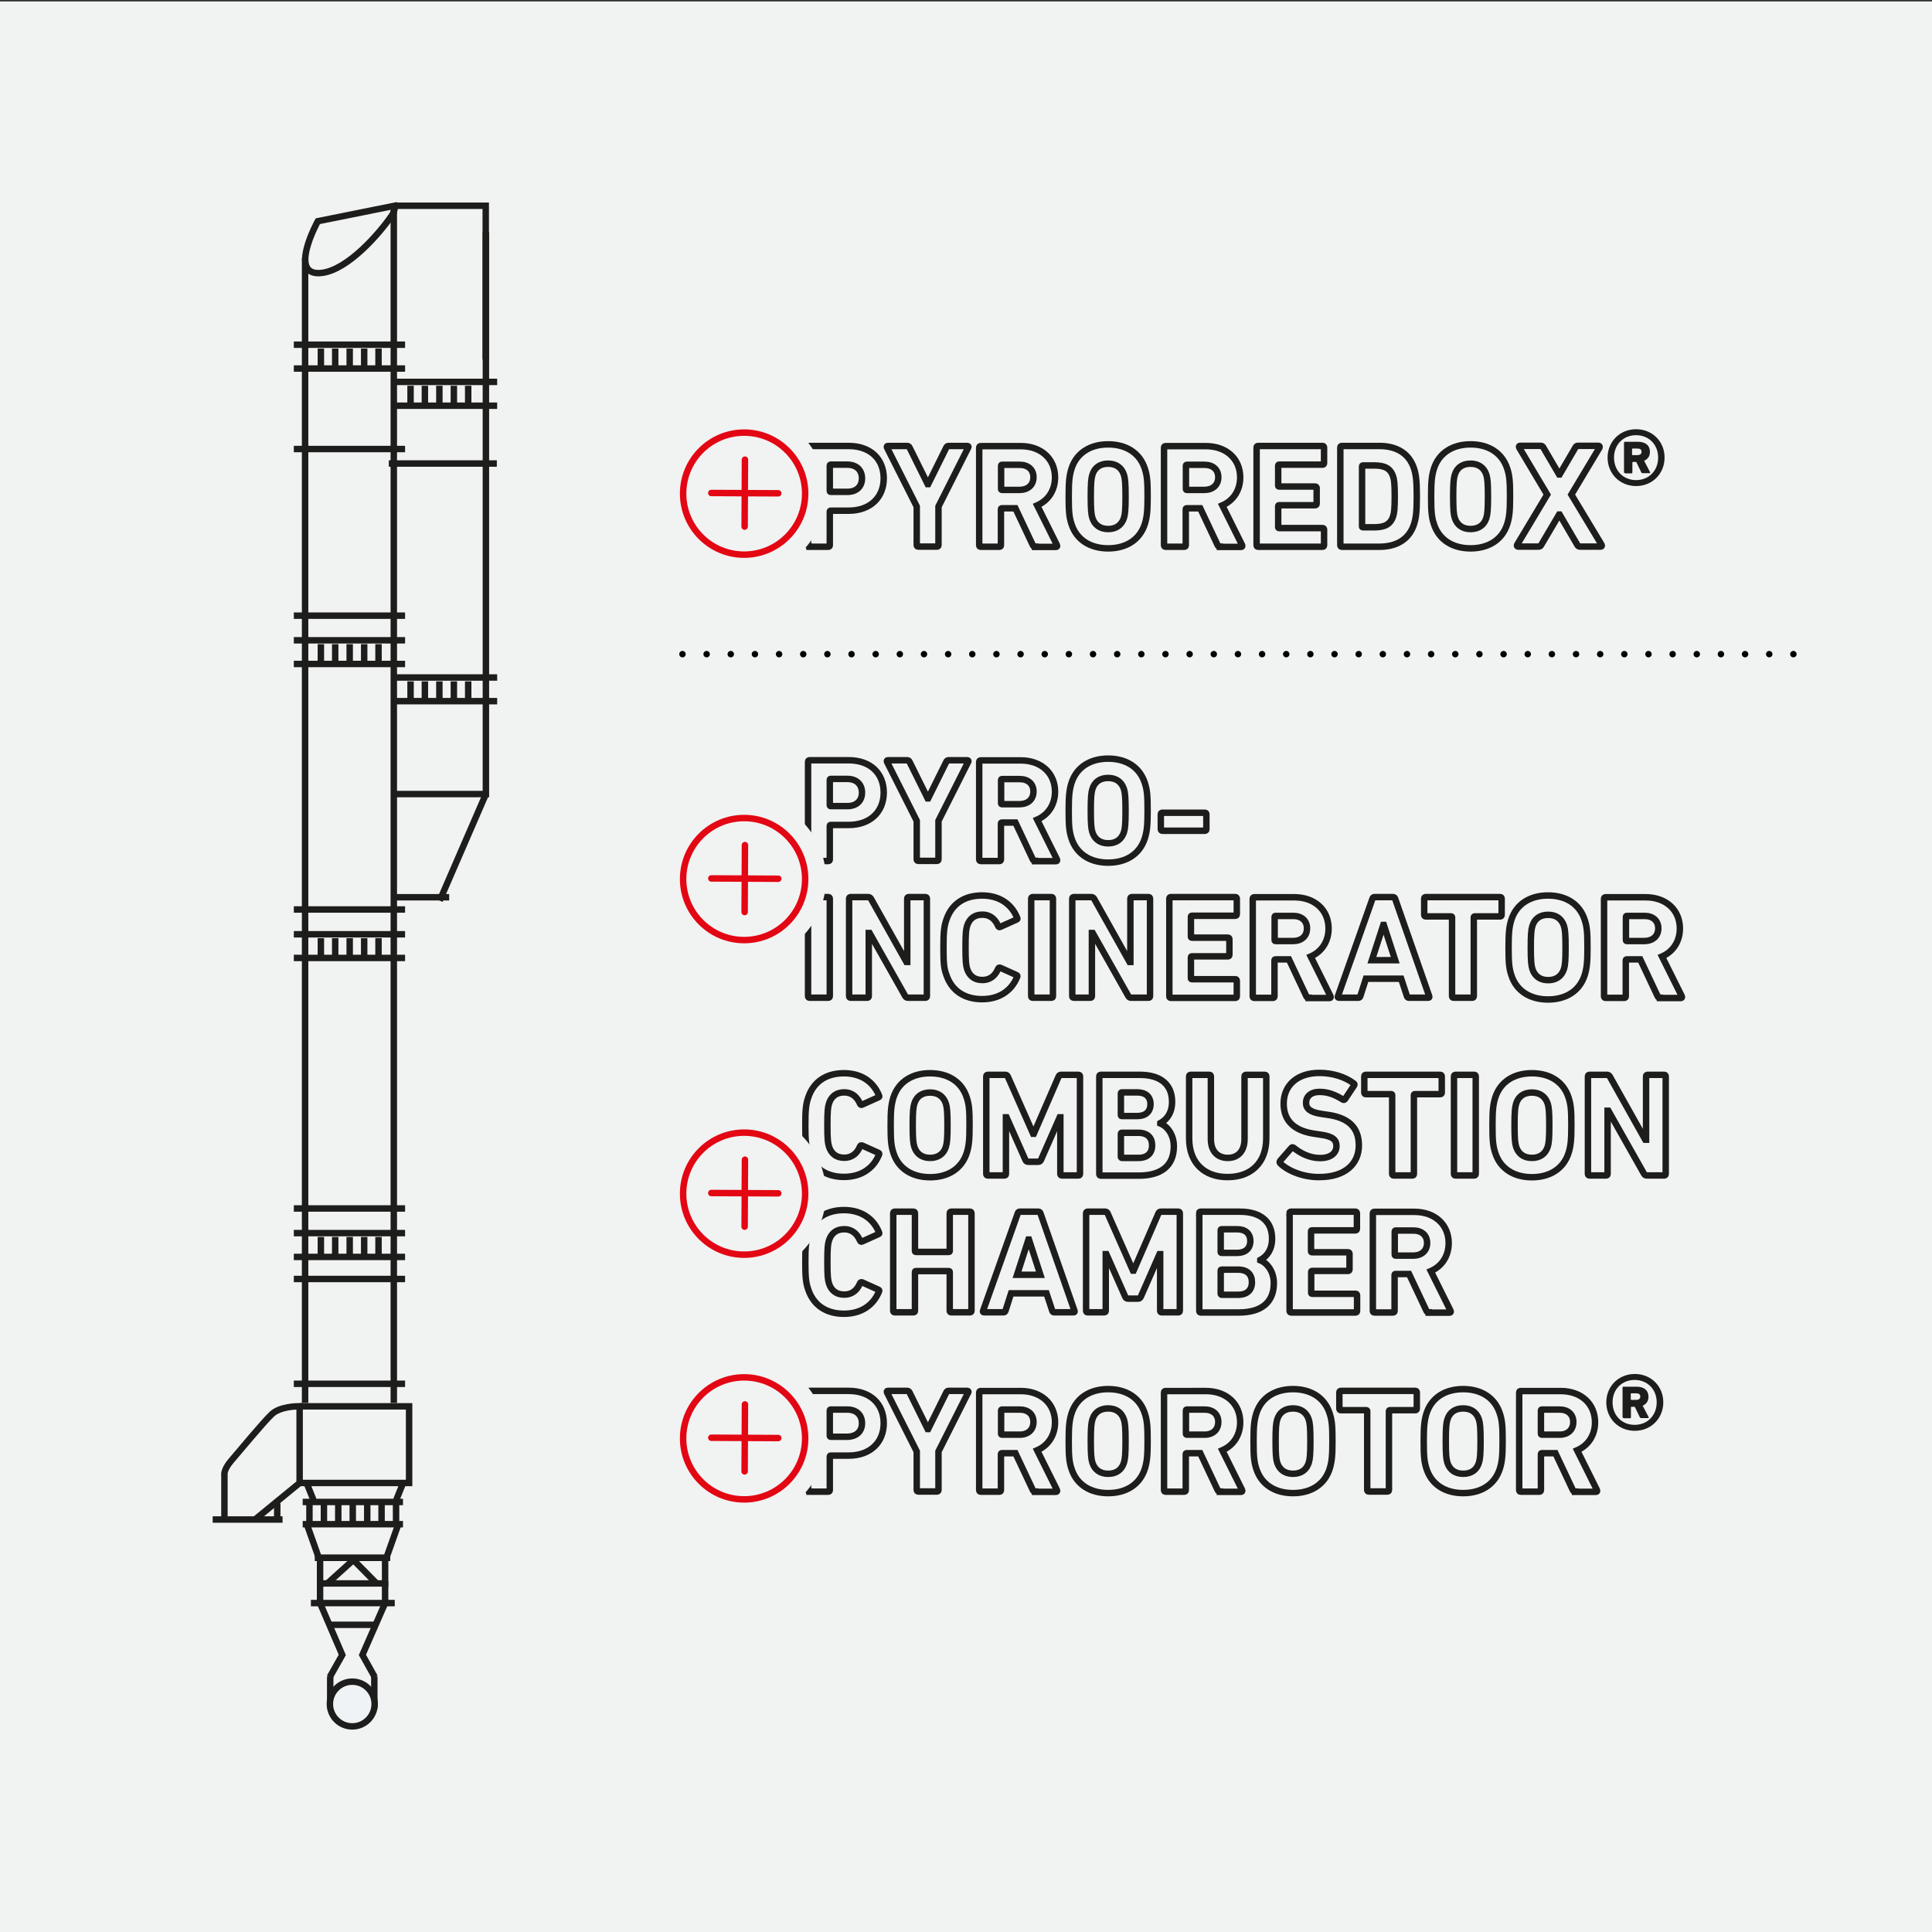 <?xml version="1.0" encoding="utf-8"?>
<!-- Generator: Adobe Illustrator 26.2.0, SVG Export Plug-In . SVG Version: 6.00 Build 0)  -->
<svg version="1.1" id="Ebene_1" xmlns="http://www.w3.org/2000/svg" xmlns:xlink="http://www.w3.org/1999/xlink" x="0px" y="0px"
	 viewBox="0 0 1200 1200" style="enable-background:new 0 0 1200 1200;" xml:space="preserve">
<rect x="0" y="0" width="1200" height="1200" fill="#333333" stroke="none"/>
<style type="text/css">
	.st0{fill:#F1F2F2;}
	.st1{fill:none;stroke:#E84E0F;stroke-width:15.689;stroke-linejoin:round;stroke-miterlimit:10;}
	.st2{fill:none;stroke:#FFDA00;stroke-width:23.534;stroke-linejoin:round;stroke-miterlimit:10;}
	.st3{fill:none;stroke:#1D1D1B;stroke-width:4;stroke-miterlimit:10;}
	.st4{fill:#1D1D1B;}
	
		.st5{fill:none;stroke:#000000;stroke-width:4;stroke-linecap:round;stroke-linejoin:round;stroke-miterlimit:10;stroke-dasharray:0,15;}
	.st6{fill:none;stroke:#E30613;stroke-width:4;stroke-miterlimit:10;}
	.st7{fill:none;stroke:#E30613;stroke-width:4;stroke-linecap:round;stroke-linejoin:round;stroke-miterlimit:10;}
	.st8{fill:#F0F3F5;stroke:#1D1D1B;stroke-width:4;stroke-miterlimit:10;}
</style>
<g>
	<rect x="0" y="0.9" class="st0" width="1200" height="1200"/>
</g>
<path class="st1" d="M-1267.1,1613.6"/>
<path class="st2" d="M-4211.4,3045"/>
<path class="st1" d="M-2900.1,3290.6"/>
<g>
	<g>
		<path class="st3" d="M502.8,339.5c-0.6,0-0.9-0.4-0.9-0.9v-60.7c0-0.6,0.4-0.9,0.9-0.9h24.3c13.6,0,21.8,8.2,21.8,20.1
			c0,11.8-8.3,20.1-21.8,20.1H516c-0.4,0-0.6,0.2-0.6,0.6v20.9c0,0.6-0.4,0.9-0.9,0.9H502.8z M535.4,297.1c0-5.1-3.4-8.5-9.1-8.5
			H516c-0.4,0-0.6,0.2-0.6,0.6v15.7c0,0.4,0.2,0.6,0.6,0.6h10.3C532,305.5,535.4,302.2,535.4,297.1z"/>
		<path class="st3" d="M570.3,339.5c-0.6,0-0.9-0.4-0.9-0.9v-24l-18.5-36.7c-0.2-0.5,0-0.9,0.6-0.9h12c0.6,0,1.1,0.3,1.4,0.9
			l11.3,22.8h0.3l11.3-22.8c0.3-0.6,0.7-0.9,1.4-0.9h11.6c0.6,0,0.9,0.5,0.6,0.9l-18.5,36.7v24c0,0.6-0.4,0.9-0.9,0.9H570.3z"/>
		<path class="st3" d="M642.9,339.5c-0.8,0-1.1-0.3-1.4-0.9l-10.8-22.9h-8.4c-0.4,0-0.6,0.2-0.6,0.6v22.4c0,0.6-0.4,0.9-0.9,0.9
			h-11.7c-0.6,0-0.9-0.4-0.9-0.9v-60.7c0-0.6,0.4-0.9,0.9-0.9h24.9c12.8,0,21.3,8,21.3,19.4c0,8-4.2,14.4-11.1,17.4l12.3,24.7
			c0.3,0.6,0,1.1-0.6,1.1H642.9z M641.9,296.4c0-4.7-3.3-7.7-8.5-7.7h-11c-0.4,0-0.6,0.2-0.6,0.6v14.4c0,0.4,0.2,0.6,0.6,0.6h11
			C638.6,304.2,641.9,301.2,641.9,296.4z"/>
		<path class="st3" d="M665.5,325.4c-1.4-4.3-1.7-7.8-1.7-17.1s0.4-12.8,1.7-17.1c3.2-10.1,11.9-15.2,22.8-15.2s19.6,5.1,22.8,15.2
			c1.4,4.3,1.7,7.8,1.7,17.1s-0.4,12.8-1.7,17.1c-3.2,10.1-11.9,15.2-22.8,15.2S668.7,335.5,665.5,325.4z M698.1,321.7
			c0.7-2.2,1-5.2,1-13.4s-0.3-11.2-1-13.4c-1.4-4.3-4.7-6.9-9.8-6.9c-5.2,0-8.5,2.6-9.8,6.9c-0.7,2.2-1,5.2-1,13.4s0.3,11.2,1,13.4
			c1.4,4.3,4.7,6.9,9.8,6.9C693.4,328.6,696.7,326,698.1,321.7z"/>
		<path class="st3" d="M757.7,339.5c-0.8,0-1.1-0.3-1.4-0.9l-10.8-22.9h-8.4c-0.4,0-0.6,0.2-0.6,0.6v22.4c0,0.6-0.4,0.9-0.9,0.9
			h-11.7c-0.6,0-0.9-0.4-0.9-0.9v-60.7c0-0.6,0.4-0.9,0.9-0.9H749c12.8,0,21.3,8,21.3,19.4c0,8-4.2,14.4-11.1,17.4l12.3,24.7
			c0.3,0.6,0,1.1-0.6,1.1H757.7z M756.7,296.4c0-4.7-3.3-7.7-8.5-7.7h-11c-0.4,0-0.6,0.2-0.6,0.6v14.4c0,0.4,0.2,0.6,0.6,0.6h11
			C753.4,304.2,756.7,301.2,756.7,296.4z"/>
		<path class="st3" d="M780.5,277.9c0-0.6,0.4-0.9,0.9-0.9h40.1c0.6,0,0.9,0.4,0.9,0.9v9.8c0,0.6-0.4,0.9-0.9,0.9h-27
			c-0.4,0-0.6,0.2-0.6,0.6v12.4c0,0.4,0.2,0.6,0.6,0.6h22.4c0.6,0,0.9,0.4,0.9,0.9v9.8c0,0.6-0.4,0.9-0.9,0.9h-22.4
			c-0.4,0-0.6,0.2-0.6,0.6v13c0,0.4,0.2,0.6,0.6,0.6h27c0.6,0,0.9,0.4,0.9,0.9v9.8c0,0.6-0.4,0.9-0.9,0.9h-40.1
			c-0.6,0-0.9-0.4-0.9-0.9V277.9z"/>
		<path class="st3" d="M832.5,277.9c0-0.6,0.4-0.9,0.9-0.9h23.3c10.9,0,18.6,4.7,21.6,14.1c1.1,3.5,1.7,7,1.7,17.2
			s-0.6,13.7-1.7,17.2c-3,9.4-10.7,14.1-21.6,14.1h-23.3c-0.6,0-0.9-0.4-0.9-0.9V277.9z M846.6,327.5h7.1c6.3,0,10-1.8,11.6-6.9
			c0.6-1.8,1-4.2,1-12.3s-0.4-10.5-1-12.3c-1.6-5.1-5.3-6.9-11.6-6.9h-7.1c-0.4,0-0.6,0.2-0.6,0.6v37.4
			C846,327.3,846.2,327.5,846.6,327.5z"/>
		<path class="st3" d="M890.6,325.4c-1.4-4.3-1.7-7.8-1.7-17.1s0.4-12.8,1.7-17.1c3.2-10.1,11.9-15.2,22.8-15.2s19.6,5.1,22.8,15.2
			c1.4,4.3,1.7,7.8,1.7,17.1s-0.4,12.8-1.7,17.1c-3.2,10.1-11.9,15.2-22.8,15.2S893.8,335.5,890.6,325.4z M923.2,321.7
			c0.7-2.2,1-5.2,1-13.4s-0.3-11.2-1-13.4c-1.4-4.3-4.7-6.9-9.8-6.9c-5.2,0-8.5,2.6-9.8,6.9c-0.7,2.2-1,5.2-1,13.4s0.3,11.2,1,13.4
			c1.4,4.3,4.7,6.9,9.8,6.9C918.5,328.6,921.9,326,923.2,321.7z"/>
		<path class="st3" d="M981.4,339.5c-0.8,0-1.2-0.3-1.6-0.9l-11.1-19h-0.3l-11.2,19c-0.4,0.6-0.7,0.9-1.6,0.9h-12.7
			c-0.6,0-0.9-0.6-0.6-1.1l18.7-31.2l-17.4-29.2c-0.3-0.6-0.1-1.1,0.6-1.1H957c0.7,0,1.1,0.3,1.5,0.9l9.9,16.9h0.3l9.9-16.9
			c0.4-0.6,0.7-0.9,1.5-0.9h12.8c0.6,0,0.8,0.6,0.6,1.1L976,307.2l18.8,31.2c0.3,0.6,0.1,1.1-0.6,1.1H981.4z"/>
		<path class="st4" d="M998.5,284.2c0-9.9,7.6-17.6,17.7-17.6s17.7,7.6,17.7,17.6c0,10-7.6,17.7-17.7,17.7S998.5,294.2,998.5,284.2z
			 M1029.9,284.2c0-8.1-5.8-13.9-13.7-13.9c-7.9,0-13.7,5.8-13.7,13.9c0,8.2,5.8,14,13.7,14C1024.1,298.2,1029.9,292.4,1029.9,284.2
			z M1009.3,293.8c-0.4,0-0.6-0.2-0.6-0.6V275c0-0.5,0.3-0.6,0.6-0.6h8.1c4.7,0,7.4,2.3,7.4,6.3c0,2.6-1.3,4.5-3.6,5.5l3.7,7.1
			c0.2,0.4,0,0.6-0.5,0.6h-4.1c-0.5,0-0.7-0.2-0.9-0.6l-3.1-6.4h-2c-0.3,0-0.4,0.2-0.4,0.5v6c0,0.5-0.3,0.6-0.6,0.6H1009.3z
			 M1019.6,280.6c0-1.4-0.9-2-2.6-2h-2.9c-0.3,0-0.4,0.1-0.4,0.4v3.3c0,0.3,0.1,0.4,0.4,0.4h2.9
			C1018.7,282.6,1019.6,282,1019.6,280.6z"/>
	</g>
	<line class="st5" x1="423.9" y1="406.3" x2="1117.6" y2="406.3"/>
	<g>
		<path class="st3" d="M502.8,926.4c-0.6,0-0.9-0.4-0.9-0.9v-60.7c0-0.6,0.4-0.9,0.9-0.9h24.3c13.6,0,21.8,8.2,21.8,20.1
			c0,11.8-8.3,20.1-21.8,20.1H516c-0.4,0-0.6,0.2-0.6,0.6v20.9c0,0.6-0.4,0.9-0.9,0.9H502.8z M535.4,884c0-5.1-3.4-8.5-9.1-8.5H516
			c-0.4,0-0.6,0.2-0.6,0.6v15.7c0,0.4,0.2,0.6,0.6,0.6h10.3C532,892.3,535.4,889,535.4,884z"/>
		<path class="st3" d="M570.3,926.4c-0.6,0-0.9-0.4-0.9-0.9v-24l-18.5-36.7c-0.2-0.5,0-0.9,0.6-0.9h12c0.6,0,1.1,0.3,1.4,0.9
			l11.3,22.8h0.3l11.3-22.8c0.3-0.6,0.7-0.9,1.4-0.9h11.6c0.6,0,0.9,0.5,0.6,0.9l-18.5,36.7v24c0,0.6-0.4,0.9-0.9,0.9H570.3z"/>
		<path class="st3" d="M642.9,926.4c-0.8,0-1.1-0.3-1.4-0.9l-10.8-22.9h-8.4c-0.4,0-0.6,0.2-0.6,0.6v22.4c0,0.6-0.4,0.9-0.9,0.9
			h-11.7c-0.6,0-0.9-0.4-0.9-0.9v-60.7c0-0.6,0.4-0.9,0.9-0.9h24.9c12.8,0,21.3,8,21.3,19.4c0,8-4.2,14.4-11.1,17.4l12.3,24.7
			c0.3,0.6,0,1.1-0.6,1.1H642.9z M641.9,883.2c0-4.7-3.3-7.7-8.5-7.7h-11c-0.4,0-0.6,0.2-0.6,0.6v14.4c0,0.4,0.2,0.6,0.6,0.6h11
			C638.6,891.1,641.9,888,641.9,883.2z"/>
		<path class="st3" d="M665.5,912.2c-1.4-4.3-1.7-7.8-1.7-17.1c0-9.3,0.4-12.8,1.7-17.1c3.2-10.1,11.9-15.2,22.8-15.2
			s19.6,5.1,22.8,15.2c1.4,4.3,1.7,7.8,1.7,17.1c0,9.3-0.4,12.8-1.7,17.1c-3.2,10.1-11.9,15.2-22.8,15.2S668.7,922.3,665.5,912.2z
			 M698.1,908.5c0.7-2.2,1-5.2,1-13.4s-0.3-11.2-1-13.4c-1.4-4.3-4.7-6.9-9.8-6.9c-5.2,0-8.5,2.6-9.8,6.9c-0.7,2.2-1,5.2-1,13.4
			s0.3,11.2,1,13.4c1.4,4.3,4.7,6.9,9.8,6.9C693.4,915.4,696.7,912.9,698.1,908.5z"/>
		<path class="st3" d="M757.7,926.4c-0.8,0-1.1-0.3-1.4-0.9l-10.8-22.9h-8.4c-0.4,0-0.6,0.2-0.6,0.6v22.4c0,0.6-0.4,0.9-0.9,0.9
			h-11.7c-0.6,0-0.9-0.4-0.9-0.9v-60.7c0-0.6,0.4-0.9,0.9-0.9H749c12.8,0,21.3,8,21.3,19.4c0,8-4.2,14.4-11.1,17.4l12.3,24.7
			c0.3,0.6,0,1.1-0.6,1.1H757.7z M756.7,883.2c0-4.7-3.3-7.7-8.5-7.7h-11c-0.4,0-0.6,0.2-0.6,0.6v14.4c0,0.4,0.2,0.6,0.6,0.6h11
			C753.4,891.1,756.7,888,756.7,883.2z"/>
		<path class="st3" d="M780.3,912.2c-1.4-4.3-1.7-7.8-1.7-17.1c0-9.3,0.4-12.8,1.7-17.1c3.2-10.1,11.9-15.2,22.8-15.2
			s19.6,5.1,22.8,15.2c1.4,4.3,1.7,7.8,1.7,17.1c0,9.3-0.4,12.8-1.7,17.1c-3.2,10.1-11.9,15.2-22.8,15.2S783.5,922.3,780.3,912.2z
			 M812.9,908.5c0.7-2.2,1-5.2,1-13.4s-0.3-11.2-1-13.4c-1.4-4.3-4.7-6.9-9.8-6.9c-5.2,0-8.5,2.6-9.8,6.9c-0.7,2.2-1,5.2-1,13.4
			s0.3,11.2,1,13.4c1.4,4.3,4.7,6.9,9.8,6.9C808.2,915.4,811.5,912.9,812.9,908.5z"/>
		<path class="st3" d="M850.1,926.4c-0.6,0-0.9-0.4-0.9-0.9v-49c0-0.4-0.2-0.6-0.6-0.6h-15.8c-0.6,0-0.9-0.4-0.9-0.9v-10.2
			c0-0.6,0.4-0.9,0.9-0.9h46.3c0.6,0,0.9,0.4,0.9,0.9V875c0,0.6-0.4,0.9-0.9,0.9h-15.8c-0.4,0-0.6,0.2-0.6,0.6v49
			c0,0.6-0.4,0.9-0.9,0.9H850.1z"/>
		<path class="st3" d="M886,912.2c-1.4-4.3-1.7-7.8-1.7-17.1c0-9.3,0.4-12.8,1.7-17.1c3.2-10.1,11.9-15.2,22.8-15.2
			s19.6,5.1,22.8,15.2c1.4,4.3,1.7,7.8,1.7,17.1c0,9.3-0.4,12.8-1.7,17.1c-3.2,10.1-11.9,15.2-22.8,15.2S889.2,922.3,886,912.2z
			 M918.6,908.5c0.7-2.2,1-5.2,1-13.4s-0.3-11.2-1-13.4c-1.4-4.3-4.7-6.9-9.8-6.9c-5.2,0-8.5,2.6-9.8,6.9c-0.7,2.2-1,5.2-1,13.4
			s0.3,11.2,1,13.4c1.4,4.3,4.7,6.9,9.8,6.9C913.9,915.4,917.3,912.9,918.6,908.5z"/>
		<path class="st3" d="M978.3,926.4c-0.8,0-1.1-0.3-1.4-0.9l-10.8-22.9h-8.4c-0.4,0-0.6,0.2-0.6,0.6v22.4c0,0.6-0.4,0.9-0.9,0.9
			h-11.7c-0.6,0-0.9-0.4-0.9-0.9v-60.7c0-0.6,0.4-0.9,0.9-0.9h24.9c12.8,0,21.3,8,21.3,19.4c0,8-4.2,14.4-11.1,17.4l12.3,24.7
			c0.3,0.6,0,1.1-0.6,1.1H978.3z M977.2,883.2c0-4.7-3.3-7.7-8.5-7.7h-11c-0.4,0-0.6,0.2-0.6,0.6v14.4c0,0.4,0.2,0.6,0.6,0.6h11
			C973.9,891.1,977.2,888,977.2,883.2z"/>
		<path class="st4" d="M997.7,871c0-9.9,7.6-17.6,17.7-17.6s17.7,7.6,17.7,17.6c0,10-7.6,17.7-17.7,17.7S997.7,881.1,997.7,871z
			 M1029,871c0-8.1-5.8-13.9-13.7-13.9c-7.9,0-13.7,5.8-13.7,13.9c0,8.2,5.8,14,13.7,14C1023.2,885,1029,879.2,1029,871z
			 M1008.4,880.7c-0.4,0-0.6-0.2-0.6-0.6v-18.2c0-0.5,0.3-0.6,0.6-0.6h8.1c4.7,0,7.4,2.3,7.4,6.3c0,2.6-1.3,4.5-3.6,5.5l3.7,7.1
			c0.2,0.4,0,0.6-0.5,0.6h-4.1c-0.5,0-0.7-0.2-0.9-0.6l-3.1-6.4h-2c-0.3,0-0.4,0.2-0.4,0.5v6c0,0.5-0.3,0.6-0.6,0.6H1008.4z
			 M1018.8,867.4c0-1.4-0.9-2-2.6-2h-2.9c-0.3,0-0.4,0.1-0.4,0.4v3.3c0,0.3,0.1,0.4,0.4,0.4h2.9
			C1017.9,869.5,1018.8,868.8,1018.8,867.4z"/>
	</g>
	<g>
		<circle class="st0" cx="462.2" cy="893.4" r="50.8"/>
		<circle class="st6" cx="462.2" cy="893.4" r="37.9"/>
		<g>
			<line class="st7" x1="462.7" y1="872.3" x2="462.5" y2="913.9"/>
		</g>
		<g>
			<line class="st7" x1="441.8" y1="893" x2="483.4" y2="893.2"/>
		</g>
	</g>
	<g>
		<g>
			<path class="st3" d="M500.2,698.9c0-9.7,0.4-12.9,1.7-16.9c3.3-10.2,11.3-15.4,22.3-15.4c10.6,0,18.3,5.2,21.8,13.9
				c0.3,0.5,0.1,0.9-0.5,1.1l-10,4.5c-0.6,0.3-1,0.1-1.3-0.5c-1.7-4-4.7-7.1-9.9-7.1c-4.9,0-8,2.6-9.4,6.9c-0.7,2.3-1,4.5-1,13.4
				s0.3,11.1,1,13.4c1.4,4.3,4.5,6.9,9.4,6.9c5.2,0,8.2-3,9.9-7.1c0.3-0.6,0.7-0.7,1.3-0.5l10,4.5c0.6,0.2,0.7,0.6,0.5,1.1
				c-3.5,8.7-11.2,13.9-21.8,13.9c-10.9,0-19-5.2-22.3-15.4C500.6,711.7,500.2,708.5,500.2,698.9z"/>
			<path class="st3" d="M554.9,716c-1.4-4.3-1.7-7.8-1.7-17.1c0-9.3,0.4-12.8,1.7-17.1c3.2-10.1,11.9-15.2,22.8-15.2
				s19.6,5.1,22.8,15.2c1.4,4.3,1.7,7.8,1.7,17.1c0,9.3-0.4,12.8-1.7,17.1c-3.2,10.1-11.9,15.2-22.8,15.2S558.1,726.1,554.9,716z
				 M587.5,712.3c0.7-2.2,1-5.2,1-13.4s-0.3-11.2-1-13.4c-1.4-4.3-4.7-6.9-9.8-6.9c-5.2,0-8.5,2.6-9.8,6.9c-0.7,2.2-1,5.2-1,13.4
				s0.3,11.2,1,13.4c1.4,4.3,4.7,6.9,9.8,6.9C582.8,719.2,586.2,716.6,587.5,712.3z"/>
			<path class="st3" d="M612.6,668.5c0-0.6,0.4-0.9,0.9-0.9h10.9c0.7,0,1.2,0.3,1.5,0.9l15.8,35.7h0.4l15.5-35.7
				c0.3-0.6,0.7-0.9,1.5-0.9h10.8c0.6,0,0.9,0.4,0.9,0.9v60.7c0,0.6-0.4,0.9-0.9,0.9h-10.4c-0.6,0-0.9-0.4-0.9-0.9V694h-0.4
				l-11.6,26.4c-0.4,0.8-0.9,1.2-1.7,1.2h-6.3c-0.8,0-1.4-0.4-1.7-1.2L625.2,694h-0.4v35.2c0,0.6-0.4,0.9-0.9,0.9h-10.4
				c-0.6,0-0.9-0.4-0.9-0.9V668.5z"/>
			<path class="st3" d="M682.8,668.5c0-0.6,0.4-0.9,0.9-0.9H708c13.6,0,20,6.7,20,16.7c0,6.8-3.1,11-7.3,13.3v0.2
				c4.1,1.6,8.4,6.7,8.4,14.2c0,12.3-8.2,18.2-21.7,18.2h-23.7c-0.6,0-0.9-0.4-0.9-0.9V668.5z M706.4,693.2c5.2,0,8.2-2.8,8.2-7.4
				s-3-7.3-8.2-7.3h-9.6c-0.4,0-0.6,0.2-0.6,0.6v13.5c0,0.4,0.2,0.6,0.6,0.6H706.4z M696.8,719.2h10.3c5.5,0,8.5-2.9,8.5-7.8
				c0-4.8-2.9-7.8-8.5-7.8h-10.3c-0.4,0-0.6,0.2-0.6,0.6v14.5C696.3,719,696.5,719.2,696.8,719.2z"/>
			<path class="st3" d="M738.6,707.1v-38.6c0-0.6,0.4-0.9,0.9-0.9h11.7c0.6,0,0.9,0.4,0.9,0.9v39c0,7.5,4.1,11.7,10.5,11.7
				c6.3,0,10.4-4.2,10.4-11.7v-39c0-0.6,0.4-0.9,0.9-0.9h11.7c0.6,0,0.9,0.4,0.9,0.9v38.6c0,15.5-9.9,24-23.9,24
				C748.5,731.2,738.6,722.7,738.6,707.1z"/>
			<path class="st3" d="M795.2,722.6c-0.4-0.4-0.6-1-0.1-1.6l7-8c0.4-0.5,0.9-0.5,1.4-0.1c4.1,3.3,9.8,6.4,16.4,6.4
				c6.5,0,10.2-3,10.2-7.5c0-3.7-2.2-6-9.7-7l-3.3-0.5c-12.7-1.7-19.8-7.7-19.8-18.8c0-11.5,8.6-19.1,22.2-19.1
				c8.3,0,16,2.5,21.3,6.5c0.6,0.4,0.6,0.7,0.2,1.4l-5.6,8.4c-0.4,0.5-0.8,0.6-1.3,0.3c-4.8-3.1-9.4-4.8-14.5-4.8
				c-5.5,0-8.4,2.9-8.4,6.8c0,3.6,2.6,5.9,9.8,6.9l3.3,0.5c12.9,1.7,19.7,7.6,19.7,19s-8.4,19.7-24.6,19.7
				C809.5,731.2,800,727.3,795.2,722.6z"/>
			<path class="st3" d="M865.6,730.1c-0.6,0-0.9-0.4-0.9-0.9v-49c0-0.4-0.2-0.6-0.6-0.6h-15.8c-0.6,0-0.9-0.4-0.9-0.9v-10.2
				c0-0.6,0.4-0.9,0.9-0.9h46.3c0.6,0,0.9,0.4,0.9,0.9v10.2c0,0.6-0.4,0.9-0.9,0.9h-15.8c-0.4,0-0.6,0.2-0.6,0.6v49
				c0,0.6-0.4,0.9-0.9,0.9H865.6z"/>
			<path class="st3" d="M903.1,668.5c0-0.6,0.4-0.9,0.9-0.9h11.7c0.6,0,0.9,0.4,0.9,0.9v60.7c0,0.6-0.4,0.9-0.9,0.9H904
				c-0.6,0-0.9-0.4-0.9-0.9V668.5z"/>
			<path class="st3" d="M928.7,716c-1.4-4.3-1.7-7.8-1.7-17.1c0-9.3,0.4-12.8,1.7-17.1c3.2-10.1,11.9-15.2,22.8-15.2
				s19.6,5.1,22.8,15.2c1.4,4.3,1.7,7.8,1.7,17.1c0,9.3-0.4,12.8-1.7,17.1c-3.2,10.1-11.9,15.2-22.8,15.2S931.9,726.1,928.7,716z
				 M961.3,712.3c0.7-2.2,1-5.2,1-13.4s-0.3-11.2-1-13.4c-1.4-4.3-4.7-6.9-9.8-6.9c-5.2,0-8.5,2.6-9.8,6.9c-0.7,2.2-1,5.2-1,13.4
				s0.3,11.2,1,13.4c1.4,4.3,4.7,6.9,9.8,6.9C956.6,719.2,959.9,716.6,961.3,712.3z"/>
			<path class="st3" d="M986.3,668.5c0-0.6,0.4-0.9,0.9-0.9h11c0.6,0,1.2,0.3,1.6,0.9l22.1,39.4h0.5v-39.4c0-0.6,0.4-0.9,0.9-0.9
				h10.4c0.6,0,0.9,0.4,0.9,0.9v60.7c0,0.6-0.4,0.9-0.9,0.9h-10.9c-0.7,0-1.2-0.3-1.6-0.9L999,689.9h-0.5v39.3
				c0,0.6-0.4,0.9-0.9,0.9h-10.4c-0.6,0-0.9-0.4-0.9-0.9V668.5z"/>
			<path class="st3" d="M500.2,783.9c0-9.7,0.4-12.9,1.7-16.9c3.3-10.2,11.3-15.4,22.3-15.4c10.6,0,18.3,5.2,21.8,13.9
				c0.3,0.5,0.1,0.9-0.5,1.1l-10,4.5c-0.6,0.3-1,0.1-1.3-0.5c-1.7-4-4.7-7.1-9.9-7.1c-4.9,0-8,2.6-9.4,6.9c-0.7,2.3-1,4.5-1,13.4
				s0.3,11.1,1,13.4c1.4,4.3,4.5,6.9,9.4,6.9c5.2,0,8.2-3,9.9-7.1c0.3-0.6,0.7-0.7,1.3-0.5l10,4.5c0.6,0.2,0.7,0.6,0.5,1.1
				c-3.5,8.7-11.2,13.9-21.8,13.9c-10.9,0-19-5.2-22.3-15.4C500.6,796.7,500.2,793.5,500.2,783.9z"/>
			<path class="st3" d="M554.8,753.5c0-0.6,0.4-0.9,0.9-0.9h11.7c0.6,0,0.9,0.4,0.9,0.9V777c0,0.4,0.2,0.6,0.6,0.6h20.4
				c0.4,0,0.6-0.2,0.6-0.6v-23.5c0-0.6,0.4-0.9,0.9-0.9h11.7c0.6,0,0.9,0.4,0.9,0.9v60.7c0,0.6-0.4,0.9-0.9,0.9h-11.7
				c-0.6,0-0.9-0.4-0.9-0.9v-24.1c0-0.4-0.2-0.6-0.6-0.6h-20.4c-0.4,0-0.6,0.2-0.6,0.6v24.1c0,0.6-0.4,0.9-0.9,0.9h-11.7
				c-0.6,0-0.9-0.4-0.9-0.9V753.5z"/>
			<path class="st3" d="M632.2,753.5c0.2-0.6,0.6-0.9,1.2-0.9h11.6c0.6,0,1,0.4,1.2,0.9l21.2,60.7c0.2,0.6,0,0.9-0.6,0.9h-12
				c-0.6,0-1-0.3-1.2-0.9l-3.6-10.9H628l-3.5,10.9c-0.2,0.6-0.6,0.9-1.2,0.9h-12.1c-0.6,0-0.8-0.4-0.6-0.9L632.2,753.5z
				 M646.2,791.8l-7.1-21.9h-0.3l-7.1,21.9H646.2z"/>
			<path class="st3" d="M674.6,753.5c0-0.6,0.4-0.9,0.9-0.9h10.9c0.7,0,1.2,0.3,1.5,0.9l15.8,35.7h0.4l15.5-35.7
				c0.3-0.6,0.7-0.9,1.5-0.9h10.8c0.6,0,0.9,0.4,0.9,0.9v60.7c0,0.6-0.4,0.9-0.9,0.9h-10.4c-0.6,0-0.9-0.4-0.9-0.9V779h-0.4
				l-11.6,26.4c-0.4,0.8-0.9,1.2-1.7,1.2h-6.3c-0.8,0-1.4-0.4-1.7-1.2L687.2,779h-0.4v35.2c0,0.6-0.4,0.9-0.9,0.9h-10.4
				c-0.6,0-0.9-0.4-0.9-0.9V753.5z"/>
			<path class="st3" d="M744.8,753.5c0-0.6,0.4-0.9,0.9-0.9h24.4c13.6,0,20,6.7,20,16.7c0,6.8-3.1,11-7.3,13.3v0.2
				c4.1,1.6,8.4,6.7,8.4,14.2c0,12.3-8.2,18.2-21.7,18.2h-23.7c-0.6,0-0.9-0.4-0.9-0.9V753.5z M768.4,778.2c5.2,0,8.2-2.8,8.2-7.4
				s-3-7.3-8.2-7.3h-9.6c-0.4,0-0.6,0.2-0.6,0.6v13.5c0,0.4,0.2,0.6,0.6,0.6H768.4z M758.8,804.2h10.3c5.5,0,8.5-2.9,8.5-7.8
				c0-4.8-2.9-7.8-8.5-7.8h-10.3c-0.4,0-0.6,0.2-0.6,0.6v14.5C758.3,804,758.5,804.2,758.8,804.2z"/>
			<path class="st3" d="M800.9,753.5c0-0.6,0.4-0.9,0.9-0.9h40.1c0.6,0,0.9,0.4,0.9,0.9v9.8c0,0.6-0.4,0.9-0.9,0.9h-27
				c-0.4,0-0.6,0.2-0.6,0.6v12.4c0,0.4,0.2,0.6,0.6,0.6h22.4c0.6,0,0.9,0.4,0.9,0.9v9.8c0,0.6-0.4,0.9-0.9,0.9H815
				c-0.4,0-0.6,0.2-0.6,0.6v13c0,0.4,0.2,0.6,0.6,0.6h27c0.6,0,0.9,0.4,0.9,0.9v9.8c0,0.6-0.4,0.9-0.9,0.9h-40.1
				c-0.6,0-0.9-0.4-0.9-0.9V753.5z"/>
			<path class="st3" d="M887.4,815.1c-0.8,0-1.1-0.3-1.4-0.9l-10.8-22.9h-8.4c-0.4,0-0.6,0.2-0.6,0.6v22.4c0,0.6-0.4,0.9-0.9,0.9
				h-11.7c-0.6,0-0.9-0.4-0.9-0.9v-60.7c0-0.6,0.4-0.9,0.9-0.9h24.9c12.8,0,21.3,8,21.3,19.4c0,8-4.2,14.4-11.1,17.4l12.3,24.7
				c0.3,0.6,0,1.1-0.6,1.1H887.4z M886.4,772c0-4.7-3.3-7.7-8.5-7.7h-11c-0.4,0-0.6,0.2-0.6,0.6v14.4c0,0.4,0.2,0.6,0.6,0.6h11
				C883.1,779.8,886.4,776.8,886.4,772z"/>
		</g>
		<g>
			<circle class="st0" cx="462.2" cy="741.4" r="50.8"/>
			<circle class="st6" cx="462.2" cy="741.4" r="37.9"/>
			<g>
				<line class="st7" x1="462.7" y1="720.3" x2="462.5" y2="761.9"/>
			</g>
			<g>
				<line class="st7" x1="441.8" y1="741" x2="483.4" y2="741.2"/>
			</g>
		</g>
	</g>
	<g>
		<g>
			<path class="st3" d="M502.8,534.7c-0.6,0-0.9-0.4-0.9-0.9v-60.7c0-0.6,0.4-0.9,0.9-0.9h24.3c13.6,0,21.8,8.2,21.8,20.1
				c0,11.8-8.3,20.1-21.8,20.1H516c-0.4,0-0.6,0.2-0.6,0.6v20.9c0,0.6-0.4,0.9-0.9,0.9H502.8z M535.4,492.3c0-5.1-3.4-8.5-9.1-8.5
				H516c-0.4,0-0.6,0.2-0.6,0.6v15.7c0,0.4,0.2,0.6,0.6,0.6h10.3C532,500.7,535.4,497.4,535.4,492.3z"/>
			<path class="st3" d="M570.3,534.7c-0.6,0-0.9-0.4-0.9-0.9v-24l-18.5-36.7c-0.2-0.5,0-0.9,0.6-0.9h12c0.6,0,1.1,0.3,1.4,0.9
				l11.3,22.8h0.3l11.3-22.8c0.3-0.6,0.7-0.9,1.4-0.9h11.6c0.6,0,0.9,0.5,0.6,0.9l-18.5,36.7v24c0,0.6-0.4,0.9-0.9,0.9H570.3z"/>
			<path class="st3" d="M642.9,534.7c-0.8,0-1.1-0.3-1.4-0.9l-10.8-22.9h-8.4c-0.4,0-0.6,0.2-0.6,0.6v22.4c0,0.6-0.4,0.9-0.9,0.9
				h-11.7c-0.6,0-0.9-0.4-0.9-0.9v-60.7c0-0.6,0.4-0.9,0.9-0.9h24.9c12.8,0,21.3,8,21.3,19.4c0,8-4.2,14.4-11.1,17.4l12.3,24.7
				c0.3,0.6,0,1.1-0.6,1.1H642.9z M641.9,491.6c0-4.7-3.3-7.7-8.5-7.7h-11c-0.4,0-0.6,0.2-0.6,0.6v14.4c0,0.4,0.2,0.6,0.6,0.6h11
				C638.6,499.4,641.9,496.4,641.9,491.6z"/>
			<path class="st3" d="M665.5,520.6c-1.4-4.3-1.7-7.8-1.7-17.1c0-9.3,0.4-12.8,1.7-17.1c3.2-10.1,11.9-15.2,22.8-15.2
				s19.6,5.1,22.8,15.2c1.4,4.3,1.7,7.8,1.7,17.1c0,9.3-0.4,12.8-1.7,17.1c-3.2,10.1-11.9,15.2-22.8,15.2S668.7,530.7,665.5,520.6z
				 M698.1,516.9c0.7-2.2,1-5.2,1-13.4s-0.3-11.2-1-13.4c-1.4-4.3-4.7-6.9-9.8-6.9c-5.2,0-8.5,2.6-9.8,6.9c-0.7,2.2-1,5.2-1,13.4
				s0.3,11.2,1,13.4c1.4,4.3,4.7,6.9,9.8,6.9C693.4,523.8,696.7,521.2,698.1,516.9z"/>
			<path class="st3" d="M721,515.1v-9.4c0-0.6,0.4-0.9,0.9-0.9h26.5c0.6,0,0.9,0.4,0.9,0.9v9.4c0,0.6-0.4,0.9-0.9,0.9h-26.5
				C721.4,516,721,515.6,721,515.1z"/>
			<path class="st3" d="M501.9,558.1c0-0.6,0.4-0.9,0.9-0.9h11.7c0.6,0,0.9,0.4,0.9,0.9v60.7c0,0.6-0.4,0.9-0.9,0.9h-11.7
				c-0.6,0-0.9-0.4-0.9-0.9V558.1z"/>
			<path class="st3" d="M527.4,558.1c0-0.6,0.4-0.9,0.9-0.9h11c0.6,0,1.2,0.3,1.6,0.9l22.1,39.4h0.5v-39.4c0-0.6,0.4-0.9,0.9-0.9
				h10.4c0.6,0,0.9,0.4,0.9,0.9v60.7c0,0.6-0.4,0.9-0.9,0.9h-10.9c-0.7,0-1.2-0.3-1.6-0.9l-22.2-39.3h-0.5v39.3
				c0,0.6-0.4,0.9-0.9,0.9h-10.4c-0.6,0-0.9-0.4-0.9-0.9V558.1z"/>
			<path class="st3" d="M586,588.5c0-9.7,0.4-12.9,1.7-16.9c3.3-10.2,11.3-15.4,22.3-15.4c10.6,0,18.3,5.2,21.8,13.9
				c0.3,0.5,0.1,0.9-0.5,1.1l-10,4.5c-0.6,0.3-1,0.1-1.3-0.5c-1.7-4-4.7-7.1-9.9-7.1c-4.9,0-8,2.6-9.4,6.9c-0.7,2.3-1,4.5-1,13.4
				s0.3,11.1,1,13.4c1.4,4.3,4.5,6.9,9.4,6.9c5.2,0,8.2-3,9.9-7.1c0.3-0.6,0.7-0.7,1.3-0.5l10,4.5c0.6,0.2,0.7,0.6,0.5,1.1
				c-3.5,8.7-11.2,13.9-21.8,13.9c-10.9,0-19-5.2-22.3-15.4C586.3,601.3,586,598.1,586,588.5z"/>
			<path class="st3" d="M640.5,558.1c0-0.6,0.4-0.9,0.9-0.9h11.7c0.6,0,0.9,0.4,0.9,0.9v60.7c0,0.6-0.4,0.9-0.9,0.9h-11.7
				c-0.6,0-0.9-0.4-0.9-0.9V558.1z"/>
			<path class="st3" d="M666,558.1c0-0.6,0.4-0.9,0.9-0.9h11c0.6,0,1.2,0.3,1.6,0.9l22.1,39.4h0.5v-39.4c0-0.6,0.4-0.9,0.9-0.9h10.4
				c0.6,0,0.9,0.4,0.9,0.9v60.7c0,0.6-0.4,0.9-0.9,0.9h-10.9c-0.7,0-1.2-0.3-1.6-0.9l-22.2-39.3h-0.5v39.3c0,0.6-0.4,0.9-0.9,0.9
				h-10.4c-0.6,0-0.9-0.4-0.9-0.9V558.1z"/>
			<path class="st3" d="M726.3,558.1c0-0.6,0.4-0.9,0.9-0.9h40.1c0.6,0,0.9,0.4,0.9,0.9v9.8c0,0.6-0.4,0.9-0.9,0.9h-27
				c-0.4,0-0.6,0.2-0.6,0.6v12.4c0,0.4,0.2,0.6,0.6,0.6h22.4c0.6,0,0.9,0.4,0.9,0.9v9.8c0,0.6-0.4,0.9-0.9,0.9h-22.4
				c-0.4,0-0.6,0.2-0.6,0.6v13c0,0.4,0.2,0.6,0.6,0.6h27c0.6,0,0.9,0.4,0.9,0.9v9.8c0,0.6-0.4,0.9-0.9,0.9h-40.1
				c-0.6,0-0.9-0.4-0.9-0.9V558.1z"/>
			<path class="st3" d="M812.8,619.7c-0.8,0-1.1-0.3-1.4-0.9l-10.8-22.9h-8.4c-0.4,0-0.6,0.2-0.6,0.6v22.4c0,0.6-0.4,0.9-0.9,0.9
				h-11.7c-0.6,0-0.9-0.4-0.9-0.9v-60.7c0-0.6,0.4-0.9,0.9-0.9h24.9c12.8,0,21.3,8,21.3,19.4c0,8-4.2,14.4-11.1,17.4l12.3,24.7
				c0.3,0.6,0,1.1-0.6,1.1H812.8z M811.8,576.6c0-4.7-3.3-7.7-8.5-7.7h-11c-0.4,0-0.6,0.2-0.6,0.6v14.4c0,0.4,0.2,0.6,0.6,0.6h11
				C808.5,584.4,811.8,581.4,811.8,576.6z"/>
			<path class="st3" d="M852.5,558.1c0.2-0.6,0.6-0.9,1.2-0.9h11.6c0.6,0,1,0.4,1.2,0.9l21.2,60.7c0.2,0.6,0,0.9-0.6,0.9h-12
				c-0.6,0-1-0.3-1.2-0.9l-3.6-10.9h-21.9l-3.5,10.9c-0.2,0.6-0.6,0.9-1.2,0.9h-12.1c-0.6,0-0.8-0.4-0.6-0.9L852.5,558.1z
				 M866.6,596.4l-7.1-21.9h-0.3l-7.1,21.9H866.6z"/>
			<path class="st3" d="M902.8,619.7c-0.6,0-0.9-0.4-0.9-0.9v-49c0-0.4-0.2-0.6-0.6-0.6h-15.8c-0.6,0-0.9-0.4-0.9-0.9v-10.2
				c0-0.6,0.4-0.9,0.9-0.9h46.3c0.6,0,0.9,0.4,0.9,0.9v10.2c0,0.6-0.4,0.9-0.9,0.9H916c-0.4,0-0.6,0.2-0.6,0.6v49
				c0,0.6-0.4,0.9-0.9,0.9H902.8z"/>
			<path class="st3" d="M938.7,605.6c-1.4-4.3-1.7-7.8-1.7-17.1c0-9.3,0.4-12.8,1.7-17.1c3.2-10.1,11.9-15.2,22.8-15.2
				s19.6,5.1,22.8,15.2c1.4,4.3,1.7,7.8,1.7,17.1c0,9.3-0.4,12.8-1.7,17.1c-3.2,10.1-11.9,15.2-22.8,15.2S941.9,615.7,938.7,605.6z
				 M971.4,601.9c0.7-2.2,1-5.2,1-13.4s-0.3-11.2-1-13.4c-1.4-4.3-4.7-6.9-9.8-6.9c-5.2,0-8.5,2.6-9.8,6.9c-0.7,2.2-1,5.2-1,13.4
				s0.3,11.2,1,13.4c1.4,4.3,4.7,6.9,9.8,6.9C966.7,608.8,970,606.2,971.4,601.9z"/>
			<path class="st3" d="M1031,619.7c-0.8,0-1.1-0.3-1.4-0.9l-10.8-22.9h-8.4c-0.4,0-0.6,0.2-0.6,0.6v22.4c0,0.6-0.4,0.9-0.9,0.9
				h-11.7c-0.6,0-0.9-0.4-0.9-0.9v-60.7c0-0.6,0.4-0.9,0.9-0.9h24.9c12.8,0,21.3,8,21.3,19.4c0,8-4.2,14.4-11.1,17.4l12.3,24.7
				c0.3,0.6,0,1.1-0.6,1.1H1031z M1030,576.6c0-4.7-3.3-7.7-8.5-7.7h-11c-0.4,0-0.6,0.2-0.6,0.6v14.4c0,0.4,0.2,0.6,0.6,0.6h11
				C1026.6,584.4,1030,581.4,1030,576.6z"/>
		</g>
		<g>
			<circle class="st0" cx="462.2" cy="546" r="50.8"/>
			<circle class="st6" cx="462.2" cy="546" r="37.9"/>
			<g>
				<line class="st7" x1="462.7" y1="524.9" x2="462.5" y2="566.5"/>
			</g>
			<g>
				<line class="st7" x1="441.8" y1="545.6" x2="483.4" y2="545.8"/>
			</g>
		</g>
	</g>
	<g>
		<circle class="st0" cx="462.2" cy="306.6" r="50.8"/>
		<circle class="st6" cx="462.2" cy="306.6" r="37.9"/>
		<g>
			<line class="st7" x1="462.7" y1="285.5" x2="462.5" y2="327.1"/>
		</g>
		<g>
			<line class="st7" x1="441.8" y1="306.2" x2="483.4" y2="306.4"/>
		</g>
	</g>
</g>
<g>
	<line class="st8" x1="132.1" y1="943.8" x2="175.5" y2="943.8"/>
	<line class="st3" x1="172.2" y1="942.5" x2="172.2" y2="933.7"/>
	<path class="st3" d="M159,943.3l27.1-22.2v-47.6c0,0-0.8,0-1.3,0c0,0-10.9,0-16,4.9c-5.2,4.9-20.4,23.3-25.3,29
		c-4.9,5.7-4.1,9-4.1,9v25.9"/>
	<polyline class="st3" points="186.1,921.1 254.1,921.1 254.1,873.5 186.1,873.5 	"/>
	<line class="st3" x1="189.5" y1="160.2" x2="189.5" y2="871.4"/>
	<line class="st3" x1="244.6" y1="128.1" x2="244.6" y2="871.4"/>
	<line class="st3" x1="182.5" y1="859.5" x2="251.6" y2="859.5"/>
	<line class="st3" x1="182.5" y1="794.4" x2="251.6" y2="794.4"/>
	<line class="st3" x1="250" y1="922" x2="246.1" y2="931.7"/>
	<line class="st3" x1="190.8" y1="922" x2="194.7" y2="931.7"/>
	<line class="st3" x1="250.3" y1="932.9" x2="188" y2="932.9"/>
	<line class="st3" x1="188" y1="946.7" x2="250.3" y2="946.7"/>
	<polyline class="st3" points="247.1,947.6 240,967.6 195.5,967.6 	"/>
	<polyline class="st3" points="190.9,947.6 198,967.6 242.4,967.6 	"/>
	<polyline class="st3" points="239.2,969.3 239.2,983.5 198.8,983.5 198.8,969.2 	"/>
	<polyline class="st3" points="233.8,983.4 219.5,968.9 203.1,983.7 	"/>
	<line class="st3" x1="239.2" y1="982.1" x2="239.2" y2="994.7"/>
	<line class="st3" x1="198.8" y1="982.1" x2="198.8" y2="994.7"/>
	<line class="st3" x1="245.2" y1="995.7" x2="193.1" y2="995.7"/>
	<g>
		<line class="st3" x1="192.2" y1="934" x2="192.2" y2="945.9"/>
		<line class="st3" x1="201.2" y1="934" x2="201.2" y2="945.9"/>
		<line class="st3" x1="210.1" y1="934" x2="210.1" y2="945.9"/>
		<line class="st3" x1="219.1" y1="934" x2="219.1" y2="945.9"/>
		<line class="st3" x1="228.1" y1="934" x2="228.1" y2="945.9"/>
		<line class="st3" x1="237" y1="934" x2="237" y2="945.9"/>
		<line class="st3" x1="246" y1="934" x2="246" y2="945.9"/>
	</g>
	<g>
		<line class="st3" x1="182.5" y1="765.9" x2="251.6" y2="765.9"/>
		<line class="st3" x1="182.5" y1="750.6" x2="251.6" y2="750.6"/>
		<line class="st3" x1="182.5" y1="780.7" x2="251.6" y2="780.7"/>
		<line class="st3" x1="199.3" y1="768.3" x2="199.3" y2="779.1"/>
		<line class="st3" x1="208.2" y1="768.3" x2="208.2" y2="779.1"/>
		<line class="st3" x1="217.2" y1="768.3" x2="217.2" y2="779.1"/>
		<line class="st3" x1="226.2" y1="768.3" x2="226.2" y2="779.1"/>
		<line class="st3" x1="235.1" y1="768.3" x2="235.1" y2="779.1"/>
	</g>
	<g>
		<line class="st3" x1="182.5" y1="580.3" x2="251.6" y2="580.3"/>
		<line class="st3" x1="182.5" y1="564.9" x2="251.6" y2="564.9"/>
		<line class="st3" x1="182.5" y1="595" x2="251.6" y2="595"/>
		<line class="st3" x1="199.3" y1="582.7" x2="199.3" y2="593.4"/>
		<line class="st3" x1="208.2" y1="582.7" x2="208.2" y2="593.4"/>
		<line class="st3" x1="217.2" y1="582.7" x2="217.2" y2="593.4"/>
		<line class="st3" x1="226.2" y1="582.7" x2="226.2" y2="593.4"/>
		<line class="st3" x1="235.1" y1="582.7" x2="235.1" y2="593.4"/>
	</g>
	<g>
		<line class="st3" x1="182.5" y1="397.7" x2="251.6" y2="397.7"/>
		<line class="st3" x1="182.5" y1="382.4" x2="251.6" y2="382.4"/>
		<line class="st3" x1="182.5" y1="412.4" x2="251.6" y2="412.4"/>
		<line class="st3" x1="199.3" y1="400.1" x2="199.3" y2="410.9"/>
		<line class="st3" x1="208.2" y1="400.1" x2="208.2" y2="410.9"/>
		<line class="st3" x1="217.2" y1="400.1" x2="217.2" y2="410.9"/>
		<line class="st3" x1="226.2" y1="400.1" x2="226.2" y2="410.9"/>
		<line class="st3" x1="235.1" y1="400.1" x2="235.1" y2="410.9"/>
	</g>
	<line class="st3" x1="182.5" y1="214.1" x2="251.6" y2="214.1"/>
	<line class="st3" x1="182.5" y1="278.9" x2="251.6" y2="278.9"/>
	<line class="st3" x1="241.5" y1="287.9" x2="308.6" y2="287.9"/>
	<line class="st3" x1="182.5" y1="228.9" x2="251.6" y2="228.9"/>
	<line class="st3" x1="199.3" y1="216.5" x2="199.3" y2="227.3"/>
	<line class="st3" x1="208.2" y1="216.5" x2="208.2" y2="227.3"/>
	<line class="st3" x1="217.2" y1="216.5" x2="217.2" y2="227.3"/>
	<line class="st3" x1="226.2" y1="216.5" x2="226.2" y2="227.3"/>
	<line class="st3" x1="235.1" y1="216.5" x2="235.1" y2="227.3"/>
	<polyline class="st3" points="301.8,144.3 301.8,493.2 246.2,493.2 	"/>
	<g>
		<line class="st3" x1="244.8" y1="237.2" x2="308.8" y2="237.2"/>
		<line class="st3" x1="244.8" y1="252" x2="308.8" y2="252"/>
		<line class="st3" x1="255" y1="239.6" x2="255" y2="250.4"/>
		<line class="st3" x1="263.9" y1="239.6" x2="263.9" y2="250.4"/>
		<line class="st3" x1="272.9" y1="239.6" x2="272.9" y2="250.4"/>
		<line class="st3" x1="281.9" y1="239.6" x2="281.9" y2="250.4"/>
		<line class="st3" x1="290.8" y1="239.6" x2="290.8" y2="250.4"/>
	</g>
	<g>
		<line class="st3" x1="244.8" y1="420.8" x2="308.8" y2="420.8"/>
		<line class="st3" x1="244.8" y1="435.5" x2="308.8" y2="435.5"/>
		<line class="st3" x1="255" y1="423.2" x2="255" y2="434"/>
		<line class="st3" x1="263.9" y1="423.2" x2="263.9" y2="434"/>
		<line class="st3" x1="272.9" y1="423.2" x2="272.9" y2="434"/>
		<line class="st3" x1="281.9" y1="423.2" x2="281.9" y2="434"/>
		<line class="st3" x1="290.8" y1="423.2" x2="290.8" y2="434"/>
	</g>
	<path class="st3" d="M197.4,137.4c0,0-19.2,34.8,2.6,32.1c16.3-2.1,35.7-24.5,43.3-35.6c2.5-3.7,1.8-6.1,1.8-6.1L197.4,137.4z"/>
	<polyline class="st3" points="245.1,127.8 301.7,127.8 301.7,223.3 	"/>
	<line class="st3" x1="301.8" y1="493.2" x2="273.1" y2="559.4"/>
	<line class="st3" x1="244.5" y1="557.3" x2="279" y2="557.3"/>
	<g>
		<polyline class="st3" points="205.1,1041.2 205.1,1058.8 232.5,1058.9 232.5,1041.2 		"/>
		<path class="st3" d="M228.5,1041.2"/>
	</g>
	<line class="st3" x1="205.8" y1="1009.2" x2="233.1" y2="1009.2"/>
	<polyline class="st3" points="198.7,995.5 212.6,1027.9 204.8,1041.7 	"/>
	<polyline class="st3" points="239.3,995.5 225.1,1027.9 232.8,1041.7 	"/>
	<circle class="st8" cx="218.8" cy="1058.4" r="13.9"/>
</g>
</svg>
